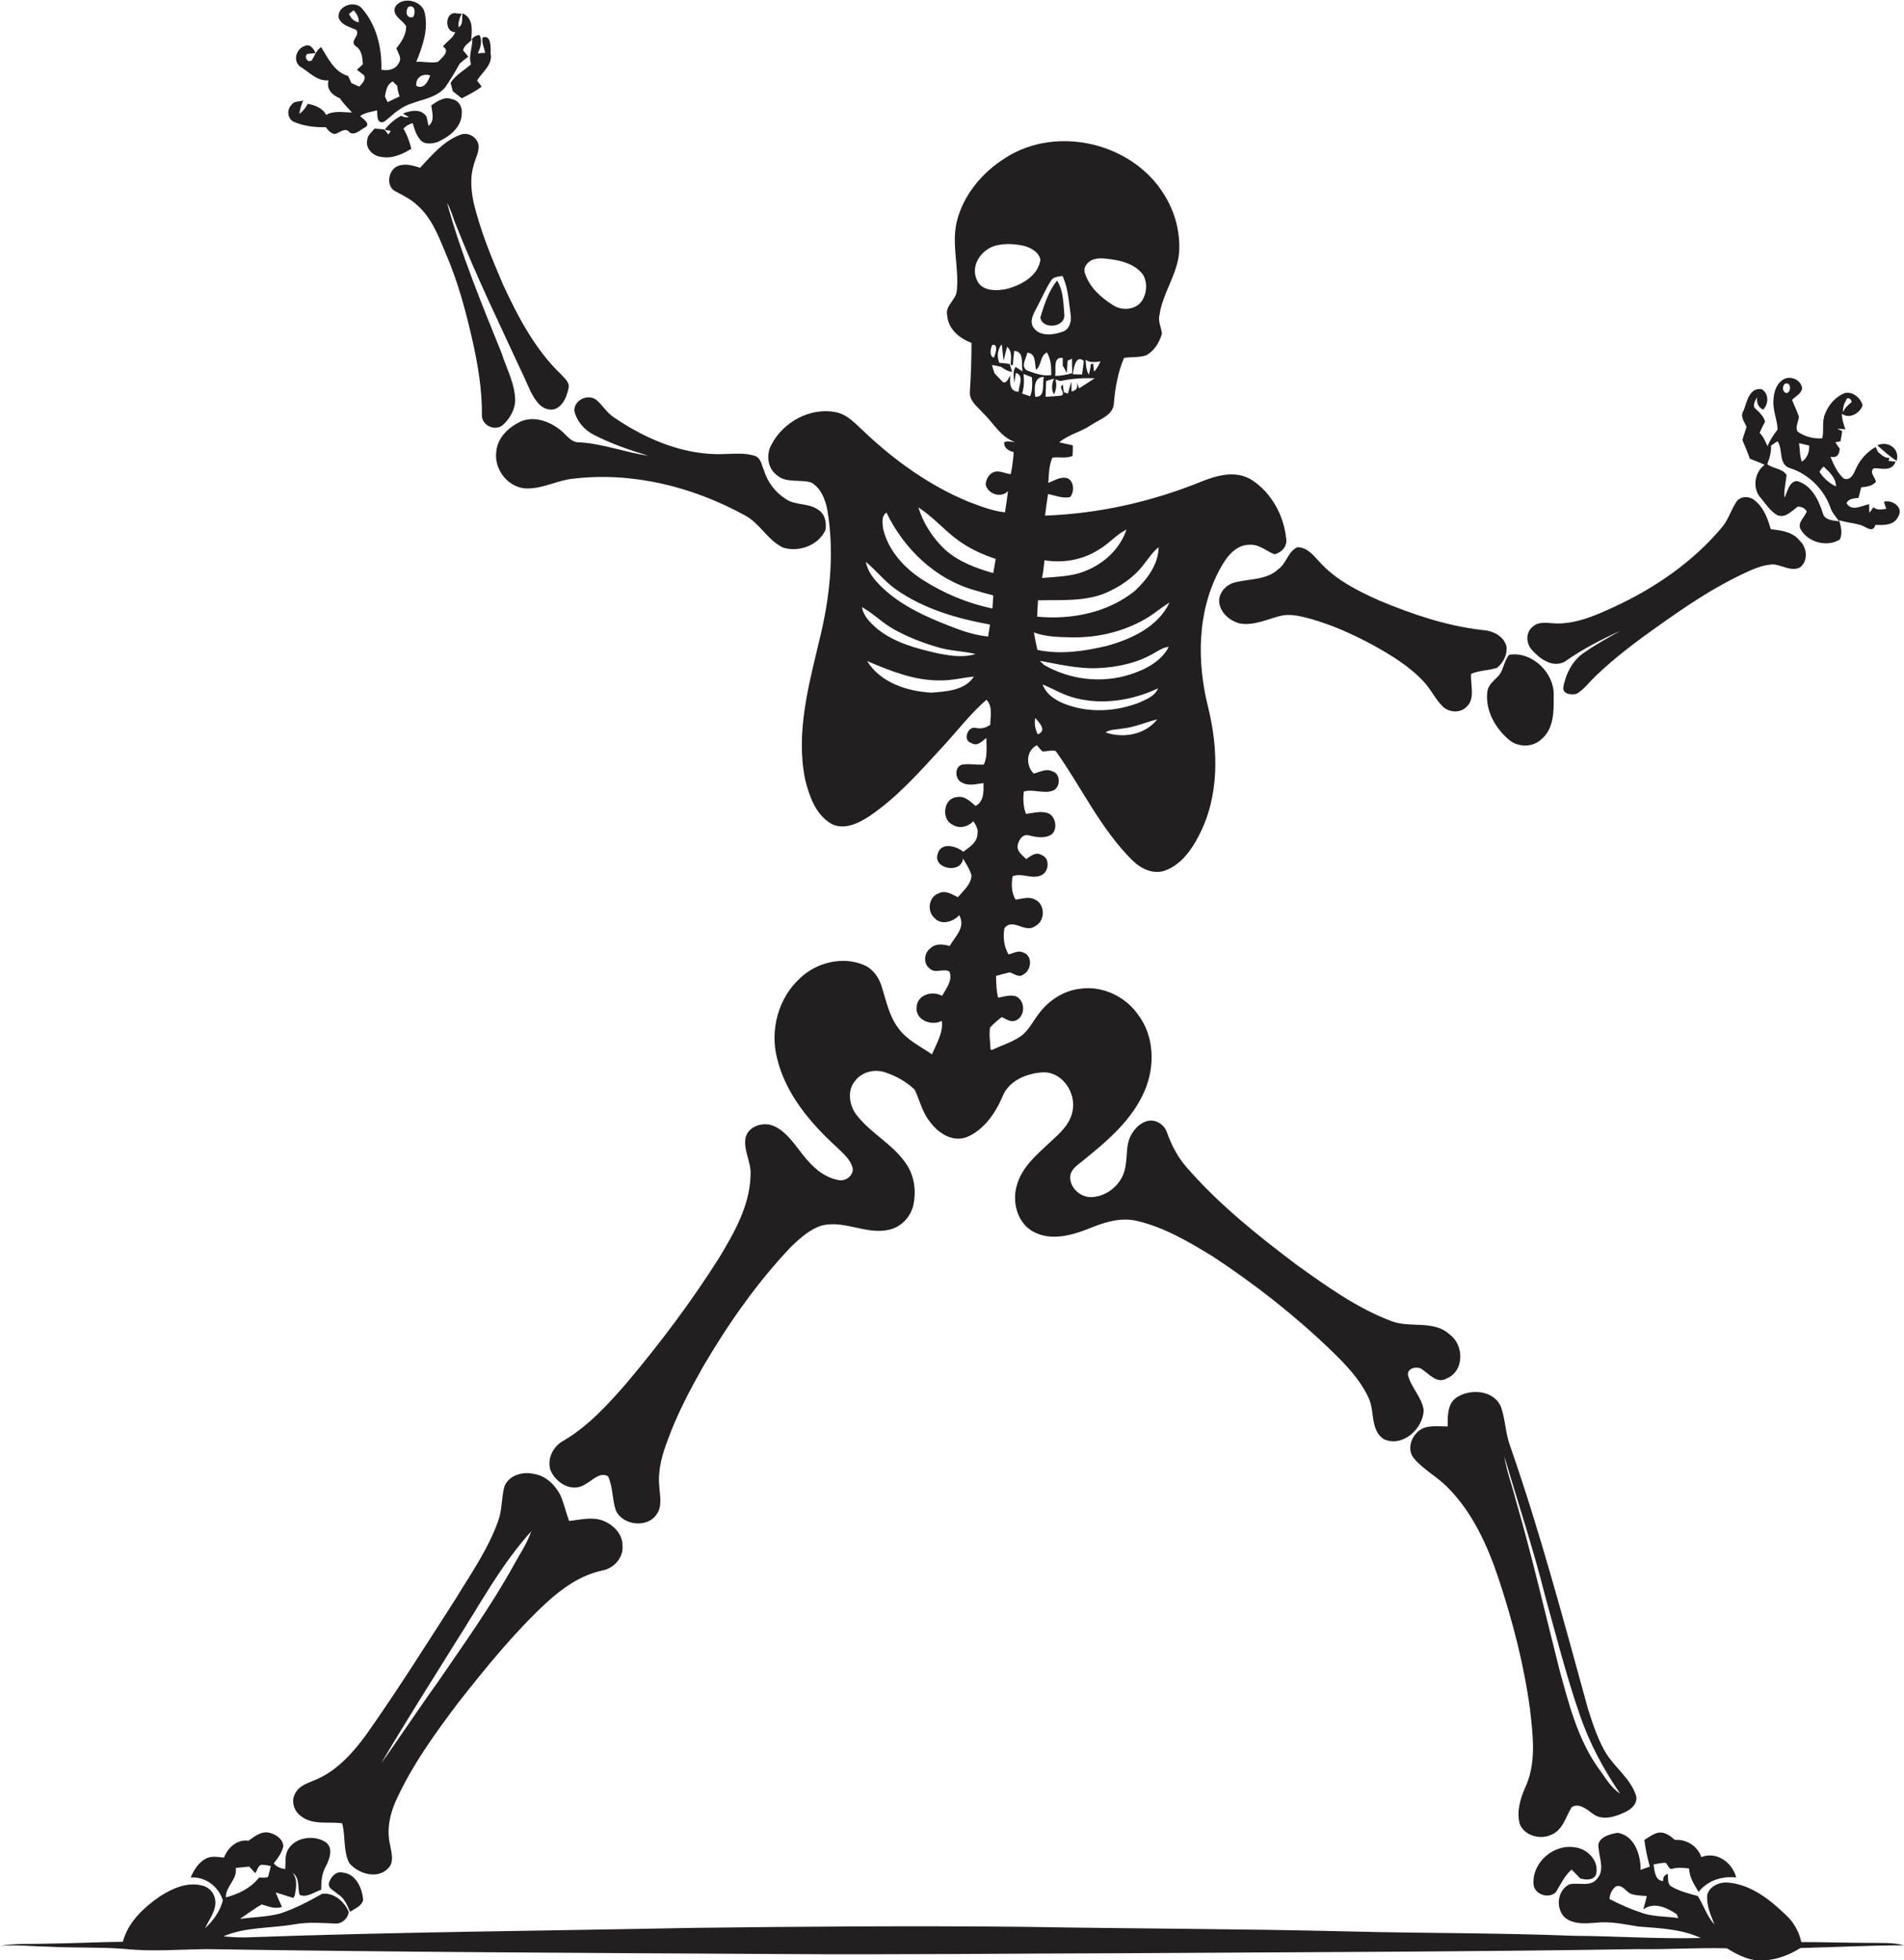 <?xml version="1.0" encoding="utf-8"?>
<!-- Generator: Adobe Illustrator 19.2.0, SVG Export Plug-In . SVG Version: 6.00 Build 0)  -->
<svg version="1.1" id="Layer_1" xmlns="http://www.w3.org/2000/svg" xmlns:xlink="http://www.w3.org/1999/xlink" x="0px" y="0px"
	 viewBox="0 0 698.9 719.6" enable-background="new 0 0 698.9 719.6" xml:space="preserve">
<g>
	<path fill="#231F20" d="M107.8,44.7c3.7,1.6,7.8,2.1,11.8,2c0.8,1.1,1.8,2.3,3.3,2.5c1.8-0.4,3.9-2.7,5.4-0.6c2,1.4,4.2-1.2,6-2
		c1.7-1.4-1.2-3-2.1-4c1.8-1.3,4.1-1.5,6.2-2.1c0.2,1.5-0.3,5,2.4,4.3c2-1.3,3.6-3.2,5.7-4.5c5.1-3.8,12.6-3.2,16.9-8.2
		c1.9-2.8,3.7-5.7,5.3-8.7c1-0.9,2.1-1.8,3.2-2.6c-0.5-0.6-1.4-1.8-1.9-2.3c0.3-1.9,2.3-2.8,3.4-4.1c0,3.1-1.5,6.2-0.5,9.2
		c-2.4,2.2-5.6,3.8-7.5,6.8c0.2,0.8,0.6,2.3,0.8,3.1c1.1,0.9,2.2,1.7,3.3,2.6c2.5-1.3,5.1-2.6,7.3-4.3c-0.4-0.6-1.3-1.7-1.7-2.2
		c1.9-3.2,5.8-5.7,5-9.9c0-2.1,0.3-7.2-3-5.9c-0.3,1.9,0.6,3.7,1,5.6c-0.7,0-2,0.1-2.7,0.2c0.9-2,1.8-4.6,0.6-6.7
		c-1.1,0-2.1,0.5-3.1,1.8c0.4-3.5,0.9-8.1-3.1-9.8c-0.4,1.7,0.4,4.2-1.5,5.1c-0.1-1.7,0.3-3.4,1.2-4.9c-0.7-0.1-2-0.2-2.7-0.3
		c-3.6,0.3-3.5,7.1,0.3,7c-0.8,2.3-3.2,3.4-4.5,5.3c2.8,1.7-0.4,4.1-1.8,5.6c-2.6,0.6-5.3-0.2-8,0c2.3-5.6,4.5-11.8,3.1-18
		c-0.9-4.6-8.6-6.3-10.9-2c-1.1,3.3,2.9,4.6,4.1,7c0,3-1.7,5.7-3.6,8c0.5,1.7,2.2,3.6,0.9,5.4c-1.1,2.4-4,3-6.4,2.5
		c0.2-8.1-1.8-16.5-7.3-22.7c-2.8-2.9-9-0.6-8.4,3.6c1,2.8,4.2,3.4,6.5,4.5c1.5,2.1-2.6,4-0.3,5.9c2.4,1.5,2.5,4.2,2.7,6.7
		c-0.5,0.5-1.6,1.5-2.2,2c0.9,0.7,1.8,1.4,2.7,2.1c0.6,1.8-0.8,2.9-1.8,4.1c-1-0.4-1.9-0.9-2.9-1.3c-0.4-0.9-0.8-1.7-1.2-2.6
		c-5.1-1.5-7.3-6.4-9.9-10.6c-1.8,1.1-2.4,3.2-3.4,4.8c-1.4,1.3-3.1-1.2-1.7-2.3c0.7-0.1,2.2-0.2,3-0.3c-0.5-1.5-2.1-3.6-3.9-2.6
		c-3.1,0.9-4.5,5.3-1.8,7.5c3.4,2,6.2,5.5,10.5,5.1c-0.9,3.3,1.4,5.5,4.2,6.6c1.2,1.9,2.9,3.5,4.4,5.2c-3.2,0-6.6-0.8-9.5,0.9
		c-1.3-2.6-4-3.5-6.7-4.1c-0.8,1.4-1.7,2.7-3.1,3.7c0.2-1.7,0.7-3.3,1.4-4.9c-1.5,0.5-3.4,0.1-4.3,1.6
		C105.2,40.3,105.5,43.6,107.8,44.7z M157.9,27.7c-0.7,2.2-2.4,5.3-5.1,3.8C152.5,28.5,155.1,26.8,157.9,27.7z M149.9,2.5
		c2.5-0.9,2.7,2.1,1.8,3.7C149.1,7.1,148.7,4.1,149.9,2.5z M144.2,29.9c0.5,0.5,1,1.1,1.6,1.6c0.1,1.3,0.4,2.6,0.9,3.9
		c-1.5,0.7-3,1.4-4.4,2.1c-0.3-0.5-0.8-1.6-1-2.1C141.7,33.3,142,30.9,144.2,29.9z M128.1,5.1c0.6-0.4,1.1-0.9,1.7-1.3
		c1.2,1.2,2,2.7,1.9,4.4C129.9,7.9,128.8,6.7,128.1,5.1z"/>
	<path fill="#231F20" d="M141,47.5c-0.9-0.1-2.6-0.2-3.5-0.3c-1,1.3-2.6,2.4-2.7,4.2c-0.7,3.1,2.1,5.9,5.1,6.2c4,0.8,7.9-1,11.1-3
		c-0.7-2.5-1.5-5.1-2.9-7.3c0.8-1.1,2.1-1.7,3.4-2.1c0.6,2.1,1.2,4.2,2.6,5.9c1.4,2.1,4.3,1.7,6.4,1.1c4.3-1.9,9-5.4,9-10.6
		c0.3-2.3-1.2-4.9-3.7-5.2c-2.7-1.1-5.3,0.8-7.5,2.3c0.3,2.5,1.4,5.7-1,7.5c-0.2-0.8-0.5-2.5-0.7-3.3c-1.9-3.1-5.8-2.4-8.7-1.2
		c0.7,0.4,1.4,0.9,2.2,1.3c-1,0.2-2,0-2.8-0.5c-2.4,1.2-4.4,3-6.1,5.1c0.5,0.1,1.7,0.4,2.2,0.5c-0.2,0.3-0.6,1-0.9,1.3
		C142.1,48.7,141.6,48.1,141,47.5z"/>
	<path fill="#231F20" d="M173.9,60.5c0.6-2.3,1.9-4.5,1.8-7c-0.4-3.1-3.8-5.2-6.8-4c-6.1,2.3-10.4,7.5-14.7,12.1
		c-2.5-0.8-5.4-1.7-8-0.7c-3.7,1.2-4.8,7.7-0.9,9.4c2.7,1.5,5.5,2.8,7.8,5c5.3,4.6,7.9,11.4,10.5,17.7c4.5,10.4,7.4,21.3,9.9,32.3
		c2,9,3.5,18.1,3.4,27.3c0,3.6,4.8,5.8,7.6,3.5c2.5-2.2,4.3-5.3,4.6-8.6c0.1-6.3-3.1-12-5-17.9c-7.3-18.1-14.8-36.2-20-55.1
		c1.4,2.3,2,4.9,3,7.4c7.6,19.3,16.7,38,25.4,56.8c1.6,3.4,2.8,7,5.4,9.7c1.6,1.7,4.3,2.6,6.4,1.5c2.7-1.5,3.8-4.6,4.4-7.4
		c0.5-2.2-1.6-3.7-2.8-5.1c-9.5-9.1-15.7-21-21.2-32.8c-4.2-9.8-8.3-19.7-10.8-30C172.9,69.9,172.5,65.1,173.9,60.5z"/>
	<path fill="#231F20" d="M285,174.3c3.5,3.3,8.8,1.5,12.9,2.9c3.5,2.1,5.1,6.3,5.8,10.1c2.7,16,0.9,32.4-3,48
		c-3.9,16.5-8.6,33.6-5.2,50.7c1.5,6.1,3.8,12.9,9.4,16.3c4.7,2.7,10.2,0,14.3-2.7c10.2-6.9,18.4-16.3,26.7-25.3
		c5.4-5.8,10.2-12.2,16.2-17.4c2.4,2.5,1.4,6.1,1.4,9.2c-1.7,1.2-3.5,1.6-5.5,1.1c-2.9-0.5-4.7,4.8-1.4,5.6c2.1,1.4,3.9-0.7,5.5-1.9
		c-0.1,3.2,0.5,6.9-1,9.8c-2.6,0.2-5.3-0.4-7.9,0c-3,0.8-2.7,5.5-0.1,6.6c2.5,1.4,5.3,0.5,7.9,0.2c0.1,3,0.2,6.8-2.9,8.4
		c-2-1.7-4.2-4-7.1-3.2c-4.7,0.5-5.5,8-1.5,10c2.6,1.7,5.8,0.9,7.8-1.2c0.9,1.4,1.9,3,1.5,4.7c-0.1,3.1-3,4.9-5.2,6.5
		c-2.6-2.1-8.2-3.7-9.4,0.8c-1.9,5.5,8.7,7.5,9.3,1.7c1.1,2,2.5,3.9,3.1,6.2c-0.1,3.3-3,5.6-5,8c-2.2-1.1-4.6-2.7-7.1-1.4
		c-3.7,1.3-4.3,6.7-1.4,9.1c2.5,2.7,6.8,1.3,9-1.1c2.5,4.4-1.5,7.8-3.5,11.3c-2.3-0.6-5.1-1.1-7,0.8c-2.5,1.7-2.8,5.8-0.2,7.6
		c2,1.8,5-0.3,7.1,1c1.3,3.2-1.2,6.3-2.7,8.9c-3.4-1.9-8.7-0.6-9.3,3.7c-0.9,5,5.2,7.6,9.2,5.5c0.6,4.4-2,8.4-3.6,12.3
		c-4.3-3-9.3-5.3-12.4-9.7c-3.3-4.4-4.4-9.9-6-15c-1-3.5-3.3-6.8-6.8-8.2c-7.8-3.2-17.3-0.8-23.3,5c-7.9,7.2-11,18.9-8.4,29.2
		c3.1,13.1,12.2,23.9,22,32.8c2.2,2.2,4.8,4.3,5.7,7.3c0.8,2.9-2.6,5.5-5.3,4.7c-6.3-1.2-10.8-6.3-14.4-11.2c-2.6-3.3-5.3-7-9.4-8.7
		c-3.7-1.5-8.9,0.1-10.1,4.2c-1,4.8,2.2,9.2,1.8,14.1c-0.3,11.1-6,21-11.6,30.3c-10.2,16.1-21.7,31.4-34,46c-6.8,7.8-14,15.7-23,21
		c-3.8,2-6.1,6.5-4.9,10.7c1.9,4.8,7.9,8.5,12.7,5.4c2.6-1.3,5.5-4.8,8.5-3c1.8,3.9,1.5,8.4,2.8,12.4c2.4,5.6,11.5,6.8,15,1.6
		c2.2-3,1.2-6.9,1-10.3c-0.6-6,1.1-11.8,3.2-17.3c3.4-9.3,8-18,12.9-26.7c9.3-15.8,19.8-30.9,32.5-44.2c3.3-3.1,6.8-6.3,11.2-7.6
		c8.2-2,16.3,3.5,24.5,1.6c4.5-1,8-4.7,9-9.2c1-4.9,0.4-10.3-2.4-14.6c-4.8-7.5-13.3-11.5-18.6-18.5c-2.6-3.5-3.4-8.9-0.4-12.4
		c2.5-3.3,7.1-4.4,11-3.1c4,1.3,7.7,3.4,10.8,6.3c1.9,3.8,2.7,8.1,5.4,11.5c3,4.3,8.3,8,13.7,6c6.3-2.6,10.5-8.7,13.1-14.7
		c2.2-6,9-8.8,14.9-9.1c7.1-0.3,12.3,7.5,10.9,14.2c-0.9,4.9-4.8,8.3-8.3,11.5c-4.7,4.4-10.1,8.9-12,15.3
		c-2.1,6.2-0.1,14.3,5.9,17.5c6.2,3.4,13.6,1.5,19.8-0.9c5.8-2.4,12.1-4.6,18.5-3c10,2.4,18.9,7.7,27.6,13
		c15.3,10.1,29.8,21.4,43,34.1c5.5,5.3,11,10.9,14.2,17.9c2.3,4.9,0.5,11.8,5.6,15.1c6.9,3.1,14.4-3.9,14.6-10.7
		c-0.7-4.8-4.7-8.3-5.8-13c-0.2-2.6,3.8-3.3,5.4-1.8c2.6,1.7,5.3,5.2,8.8,3.2c6.5-2.6,6.5-12.2,1.2-16.1c-6-5.6-14.8-2.2-21.8-5.1
		c-12.6-4.8-23.6-12.8-34.4-20.5c-14.3-10.8-28.5-22.1-40.3-35.7c-3.3-3.7-5.6-8.1-7.3-12.8c-1-3.2-4.5-5.3-7.7-4.2
		c-3.4,1.2-5.8,4.5-6.6,7.9c-0.7,3.4-0.4,6.8-1.3,10.1c-1.4,5.4-6.6,9.6-12.1,9.8c-4.2,0.2-8.4-3.7-7.8-8c0.5-2.7,3.2-4.1,5-5.7
		c8.7-7,17.7-14.7,22.2-25.2c3.9-8.9,3.7-20.1-2.3-28c-4.6-6.7-13.1-10.8-21.3-9.6c-6.1,0.7-11.6,4.3-15.2,9.2
		c-2.2,2.8-3.7,6.2-6.7,8.3c-3.2,2.2-7,3.3-10.5,5c-0.1-0.1-0.4-0.2-0.5-0.2c-0.1-2.7-0.6-5.4-0.2-8c1.3-1.5,2.8-2.7,4.3-3.9
		c1.6,0.7,3.2,2,5,1.3c3.8-1.3,3.8-7.6,0-9c-2.1-0.5-4.3,0.2-6.3,0.6c-0.7-2.6-0.7-5.3-0.8-8c1.7-0.5,3.3-0.9,5-1.3
		c1.6,0.4,3.4,2.1,5,0.8c3-1.5,3.6-6.9,0-8.1c-1.9-0.9-3.6,0.3-5.4,0.7c-1.7-2.9-2.1-6.4-1.5-9.6c2.9-4,7.6,1.9,11.1-0.7
		c3.9-1.7,4-8,0.2-9.8c-2.3-1.3-4.8-0.3-7.2,0c-1.6-2.6-1.6-5.7-1.1-8.6c3.5-1.4,7.2,1.3,10.6-0.4c2.8-1.3,3.2-6.3,0-7.4
		c-2.1-1.3-4,0.4-5.6,1.5c-1.4-1.4-3.3-2.7-3.2-4.8c0.3-2,1.8-4.6,4.2-3.9c2.8,0.7,6,1.3,8.5-0.5c1.9-2,1.4-5.7-0.8-7.3
		c-2.7-1.5-5.9-0.4-8.8-0.1c-1-2.6-1.1-5.4-0.8-8.2c3.5-1,7.2,0.9,10.6-0.3c3-1.1,3-6.3-0.1-7.1c-2.3-1.2-4.6,0.3-6.9,0.8
		c-2.9-3-2.8-8.4,1.2-10.4c0.7,0.8,1.3,1.6,2.1,2.3c1.6,0,3.2-0.6,4.8-0.2c9.5,13.3,16.4,28.5,28.1,40.1c3.1,3.1,7.7,5.4,12.1,3.8
		c5.7-2.1,9.6-7.4,12.3-12.7c7.6-14.4,7.3-31.6,3.5-47.1c-4.3-17-4.1-36,4.7-51.6c2.2-4,5.6-8.3,10.6-8.2c3.4-0.2,6,2.3,9,3.5
		c2.6-0.6,4.9-3,4.3-5.9c-0.9-8.5-5.5-16.9-12.8-21.5c-5.7-3.5-12.6-1.6-18.3,0.7c-18.2,7.4-37.7,11.8-57.4,12.5
		c0.3-2.6,0.7-5.3,1.1-7.9c2.7,0.5,5.4,1.7,8.1,1.1c1.6-1.9,1.5-5.7-0.9-6.9c-2.5-0.8-4.8,0.8-7.1,1.7c0.2-3.1,0.2-6.4,1.5-9.3
		c2.4-0.3,5,0.4,7.4-0.6c0.1-1.3,0.1-2.6,0.1-3.9c-1.7-0.4-3.3-0.7-5-1.1c3.4-2.9,8-3.8,11.6-6.3c3.3-2.2,8.5-3.7,8.5-8.4
		c0.5-5.6,1.5-11.2,3.7-16.3c2.6-0.4,5.4-0.1,8-0.9c3.1-1.6,5-4.8,5.9-8c-0.2-2.3-1.5-4.5-0.9-6.8c1.1-8,6.5-14.8,7.2-22.9
		c0.5-7.3-1.4-14.7-5.2-20.9c-11.5-19.4-39.6-26.2-58.6-13.9c-8.6,5.4-15.6,13.8-17.9,23.8c-1.8,8.3,1,16.7,0.1,25
		c-0.3,3.4-4.4,5.4-3.5,9.1c0.4,5,4.5,8.3,8.9,10c0,6-0.2,12-0.6,18c-0.2,3.4,2.9,5.5,4.9,7.8c3.8,3.6,6.4,8.8,11.7,10.6
		c-1.3,0-2.8-0.6-4,0.1c-0.1,2.2,1.7,3.1,3.5,3.6c-0.2,2.7-0.5,5.4-1.1,8.1c-2.3-0.3-4.9-1.9-7.1-0.3c-1.3,0.9-2,2.6-2.1,4.1
		c0.8,3.5,5.7,5.1,8.2,2.4c-0.3,2.6-0.7,5.2-1.1,7.8c-4.7-0.5-9.1-2.3-13.4-3.9c-14.3-5.9-27.1-15.1-38.3-25.7
		c-3.1-2.8-6.1-6.4-10.5-7.2c-9.3-1.8-19.2,3.6-23.5,11.9C281.3,166.5,281.5,171.6,285,174.3z M378.1,145.5c-1-0.4-1.9-0.7-2.9-1
		c0.7-2.3,0.8-4.8,0.5-7.2c1,0.4,2.1,0.8,3.1,1.2C378.9,140.8,379.1,143.3,378.1,145.5z M380.9,269.6c-0.9-1.9-1.3-3.9-0.9-6
		C381.6,265.4,384.4,268.3,380.9,269.6z M405.8,268.9c1.8-1.2,4-1,6-1.4c4.5-0.4,8.6-2.3,13-3.4
		C420.4,269.7,412.4,271.2,405.8,268.9z M418.3,257.9c-8.2,3.2-17.5,3.9-25.9,1.1c-4-1.3-8.1-3.5-9.7-7.7c4,1.6,7.8,4,12.1,5
		c10.1,2.6,21,0.8,30.3-3.6C423.9,255.6,420.9,256.7,418.3,257.9z M414.9,247.6c-10.5,3.4-22.2,2-31.7-3.5c-0.4-0.4-1.1-1.1-1.5-1.5
		c7,1.3,14,3,21.2,2.7c7.3-0.3,14.6-1.9,20.9-5.6c1.6-0.9,3.3-2.1,5.2-2.2C426.3,242.8,420.5,245.8,414.9,247.6z M406.4,237.1
		c-8.3,2-17.2,3.3-25.6,1.5c-0.5-2.1-0.9-4.3-1.3-6.4c4.6,1.7,9.5,1.7,14.3,1.8c9.3,0.1,18.6-2.1,26.7-6.8c3.1-1.8,5.7-4.1,8.8-6
		C425.1,230.1,415.4,234.6,406.4,237.1z M383.2,138.4c-0.8,2.5,0.8,7.5-3.2,7.3C379.7,143,379.3,138.3,383.2,138.4z M419.7,207.4
		c1.8-2.2,3.3-4.7,5.6-6.5c-0.1,6.4-4.3,11.9-8.8,16.1c-10,8-23.3,10.6-35.8,9.4c0.1-2,0.2-4,0.3-6c8.2-0.2,16.7,0.5,24.4-2.5
		C410.9,215.6,416.1,212.1,419.7,207.4z M403.3,201.8c3.7-2.1,6.4-5.5,10.2-7.4c-2.3,7-8.1,12.4-14.8,15.1
		c-5.1,2.2-10.8,2.2-16.2,2.7c0.4-2.1,0.7-4.3,0.9-6.5C390.3,206.8,397.4,205.6,403.3,201.8z M377.2,136.1c-2.8-1.3-0.5-4.5-0.1-6.6
		c3.3,0.2,2.6,4,3.2,6.3c2.1-1.7,1.4-5.2,4-6.4c1.5,2.5,1.6,5.4,1.6,8.3C383,138.2,379.9,137.1,377.2,136.1z M396.1,142.6
		c-0.2-0.6-0.6-1.8-0.8-2.4c0.5,2.1-0.2,3.3-2,3.5c0-1.2,0-2.4,0-3.6c-0.5,1.5-0.9,2.9-1.3,4.4l-1.5-0.5c-0.1-0.7-0.3-2.1-0.4-2.8
		c-1.8,1.1,1,2.8-0.3,4c-2,0.3-4,0.3-6,0.5c0.1-1.9,0.1-3.9,0.2-5.8c0.7-0.2,2.2-0.7,2.9-0.9c-0.8,1.9-1.1,3.9,0,5.8
		c0.8-1.7,1.1-3.6,0.5-5.5c0.5,0.2,1.3,0.4,1.8,0.6c4.1-0.9,8.4-1.2,12.6-1C400,140.1,398.1,141.3,396.1,142.6z M401.6,136.4
		c-0.1-0.7-0.3-2.2-0.3-2.9l-0.9,0.2c-0.1,1.3-0.4,2.6-0.7,3.9c-1-1.7-1.1-3.6-1.2-5.5c1.7,1.2,3.6,0.8,5.5,0.6
		C403.3,133.9,402.7,135.4,401.6,136.4z M400.2,95.8c2.3-1.4,5.2-0.9,7.7-0.6c4.3,0.6,9,2,11.7,5.7c1.9,3.3,1.3,8.1-1.5,10.8
		c-2.7,2.2-6.7,2.2-9.6,0.3c-4.4-2.8-8.6-6.5-10.2-11.6C397.5,98.6,398.7,96.8,400.2,95.8z M397.8,132.5c-0.1,1.7-0.4,3.4-0.6,5
		c-0.9,0-2.5-0.1-3.4-0.1C394.1,135.4,394.8,130,397.8,132.5z M393.6,137c-2.1,0.6-4.2,1-6.3,1c0.5-2.3-1-7.1,2.8-6.6
		c0,0.7,0,2.1,0,2.8c0.5,0.9,1,1.8,1.5,2.7c0.1-1.5,0.2-3,0.3-4.5c0.4-0.2,1.2-0.5,1.6-0.7C393.5,133.4,393.5,135.2,393.6,137z
		 M390,101.3c2.1,4.4,2.3,9.4,3,14.2c0.4,2.4-0.4,5.5-3,6.3c-3.4,1.2-8.3,1.9-10.7-1.6c-1.5-2.4,0.1-5,1.2-7.2
		c1.8-3.2,3.2-6.7,5.2-9.8C386.5,101.6,388.4,101.6,390,101.3z M358.5,102.6c-2.3-5.3,1.8-11,6.9-12.4c3.4-0.9,7.1-0.7,10.6,0.1
		c2.5,0.7,5.4,2.3,5.9,5.1c-0.9,5.9-6.8,9.1-12,10.6C366,106.9,360.2,107.1,358.5,102.6z M364.3,126.6c2.3-0.4,1.1,3.5,0.5,4.7
		C363.1,130.9,363.5,127.8,364.3,126.6z M370.9,137.9c-0.8,0.8-1.1,2.7-2.6,2.5c-1.1-1-2.1-2.2-3.2-3.3c-0.4-1-0.7-2.1-1-3.1
		c1.1,0.2,2.2,0.4,3.4,0.7c1.2,0.9,2.5,1.6,4,1.9c-0.2-0.8-0.7-2.3-0.9-3c-1.3-0.2-2.5-0.3-3.8-0.4c-0.9-2.3-0.7-4.9,0.9-6.8
		c0.3,2,0.4,4,0.7,6c0.4-1.7,0.8-3.4,1.3-5.1c2,1.8,1.3,4.4,1.3,6.8l0.8-0.1c0.1-1.7,0.3-3.5,0.5-5.2c3.9,0.3,2.4,5,3.1,7.6
		l-2.6-1.7c-1.2,1.7-0.6,3.9-0.5,5.9c0.2-1.2,0.4-2.5,0.6-3.7c3.1,1,1.1,4.6,1,6.9C370.5,143.9,370.6,140.2,370.9,137.9z
		 M341.8,254.3c-8.8-0.5-18.7-3.7-23.5-11.6c8.5,3.6,17.3,7.2,26.7,7.1c4.2,0.1,8.3-1,12.5-1.4C354.2,253.5,347.3,253.9,341.8,254.3
		z M351.9,198.5c4.1,3,8.8,5.1,13.6,6.7c-0.3,1.8-0.6,3.5-0.9,5.2c-6.4-1.8-12.9-4.2-17.9-8.8c-4.4-4.2-7.8-9.5-9.6-15.3
		C342.5,189.7,346.7,194.8,351.9,198.5z M325.4,188.2c6.4,13.3,18,24.5,32.4,28.5c2.3,0.7,4.5,1.3,6.8,1.9c-0.1,1.6-0.2,3.2-0.3,4.8
		c-9.2-1.9-18-5.6-25.9-10.7c-6.6-4.3-12.3-10.6-14.2-18.4C324,192.4,323.3,189.6,325.4,188.2z M328.9,216.4
		c10.2,7.2,22.4,10.7,34.5,12.9c-0.2,1.5-0.5,2.9-0.7,4.4c-6.2-0.6-12-3-17.7-5.3c-8.5-3.5-17-7.9-23.2-14.8c-1.9-2.1-3.4-4.5-4-7.3
		C321.7,209.4,324.7,213.5,328.9,216.4z M328.2,231.1c4.9,2.7,10.2,4.8,15.6,6.4c4.7,1.5,9.6,1.5,14.3,2.6
		c-4.3,1.4-8.9,0.7-13.3-0.1c-7.9-1.8-16-3.8-22.5-8.9c-2.6-2.2-5.3-4.7-5.9-8.2C320.7,225.3,324,228.8,328.2,231.1z"/>
	<path fill="#231F20" d="M390.7,115.7c-0.4-4.3-0.3-9-2.7-12.7c-3.1,3.9-4.7,8.8-6.1,13.5C382.4,121,390.8,120.4,390.7,115.7z"/>
	<path fill="#231F20" d="M639.6,161.6c0.9,2.2,1.9,4.4,2.7,6.8c1.8,0.8,3.7,1.3,5.4,2.3c-3.7,2.6-4.6,8.8-1.3,12.2
		c1.8,2.2,3.4,4.7,5.9,6.2c3,1.3,5.4-1.5,7.6-3.1c1.4,0,2.5,0.5,3.3,1.7c-0.7,2.3-3.6,4.1-2.2,6.7c2.7,4.7,9.6,6.6,14.3,3.7
		c1.2-2.3,0.4-4.8-0.2-7.1c2.5,0.8,5.2,1,7.7,1.7c1.9,0.5,4.7,3.3,5.6,0c3,0.1,6.9,0.3,8.4-3.1c2.1-3.3-2.3-6.3-5.3-5.4
		c0.2,0.7,0.7,2,0.9,2.6c-1.6,0.2-3.4,0.7-4.7-0.6c-0.5,0.7-1,1.4-1.5,2.1c-0.1-1.1-0.1-2.1-0.1-3.2c-2.6,0.5-6.5,2.9-8.3-0.4
		c0.8-1.7,2.8-1.7,4.4-1.9c0.3-1.3,0.7-2.6,1-3.9c2-0.2,4-0.4,5.4-2c-0.2-1.6-2.7-3.7-0.7-5c2.8,0,6.6,1.3,7.9-2.4
		c-0.6-0.1-1.9-0.2-2.6-0.3l0.4-1.1c-1.8,0.2-3-1.2-4.2-2.1c-0.2-0.5-0.7-1.4-0.9-1.9c-3.2,1.8-5.8,4.7-7.3,8.1
		c-0.8,1.8-1.9,4.4-4.4,3.5c-2.4-2.1-3.7-5.1-4.9-8c2.4,0.5,3.3-0.8,3.4-3c-0.6-0.8-1.1-1.5-1.6-2.3c0.5-0.1,1.5-0.3,1.9-0.4
		c0.2-0.9,0.5-2.8,0.6-3.7c-0.4-0.2-1.3-0.7-1.8-0.9c1,0.1,2,0.1,3,0.2c-0.7-1.8-1.3-3.8-1.3-5.7c2.7,2.1,6.7-0.2,7.6-3.1
		c-0.7-2.7-3.7-5.2-6.5-4.5c-3.4,1.3-6,4.3-7.3,7.7c-1.2,2.8-0.3,6-1,8.9c-3.2,0.3-6.4-0.6-9-2.4c-1.1-1.8,0.4-3.8,0.4-5.6
		c-0.7-2.1-1.7-4-2.5-6.1c1.3-1.3,3.3-2.2,3.7-4.1c-0.2-3.1-4-4.9-6.7-3.5c-2.7,1.5-3.7,4.7-3.8,7.6c-0.4,3.7,1.4,7.2,1.5,10.9
		c-1.5,1.9-2.8,3.9-3.7,6.1c-0.8-1.7-1.5-3.5-2.9-4.9c0.6-1.4,1.3-2.8,2-4.1c-0.6-2.2-2.3-3.6-3.9-5.1c-0.5-1.4,0.3-2.7,1-3.9
		c-0.3,1.9,0.4,3.8,2.2,4.6c2.1-2.1,2.1-5.9-0.5-7.5c-4.6-0.8-5.5,4.8-6.7,7.9c-1.4,2.1,0.3,4,1.1,5.9
		C640.7,158.2,640,159.8,639.6,161.6z M677.7,146.9c0.2-1.5,2.2-0.3,1.9,0.8c-1.3,1-2.4,2.1-3.1,3.6
		C676.4,149.8,676.8,148.3,677.7,146.9z M669.4,171.3c2.1,2,4.6,4.2,4.5,7.3c-2.4-1.2-4.5-3-6-5.3
		C668.2,172.6,668.7,171.9,669.4,171.3z M664.1,163.6c0.1,2.3-0.7,4.6-2.7,5.9c-0.8-2.2-0.7-4.5-1-6.8
		C661.7,163,662.9,163.3,664.1,163.6z M655.2,140.9c2.2-1,2.5,3.1,0.6,3.4C654.2,144.1,654.1,141.7,655.2,140.9z M650.1,163.6
		c0.8-0.6,1.6-1.1,2.4-1.6c2.1,3,0.2,8.2,4.3,9.8c7,2.1,12.7,7.8,15.1,14.6c0.6,1.9,2.1,3.4,3.2,5c-2.2-0.3-5.4-0.4-6-3
		c-1.5-4.8-4.2-10.4-9.5-11.8c-3,0.2-3.4,4-4.6,6.1c-0.2-2.8,0.5-5.5,0.8-8.3c-1.5-2.5-5.1-2.3-7.1-4
		C649.6,168.2,650.2,166,650.1,163.6z"/>
	<path fill="#231F20" d="M217.9,159.6c6.4,3.3,13.1,5.6,20,7.7c-8.4-1.2-16.5-4.4-25.1-4.9c-3.3,0.2-4.9-2.9-7.2-4.6
		c-4-3.2-9.7-5.2-14.6-3c-4.3,2.1-8.3,5.8-8.8,10.8c-1,6.4,3.9,13.1,10.5,13.7c6.3,0.4,11.9-3.1,18.1-3.6
		c21.6-2.5,43.7,3.1,62.6,13.5c5.6,2.9,8.4,9.3,14.2,11.9c5.8,1.7,12.8-0.9,15.4-6.5c0.5-2.7-0.2-5.9-2.6-7.4
		c-3.6-2.7-8.6-1.5-12.1-4.1c-3.8-2.4-6.6-6.2-7.9-10.5c-0.8-1.8-1.1-4.4-3.2-5.2c-3.6-1.2-7.5-0.8-11.3-0.7
		c-14.4,0.6-28.3-5.2-40-13.1c-2.9-1.7-4.6-4.7-7-6.8c-3.1-2.3-8.1,0-8.1,3.9C211.6,154.5,214.4,157.8,217.9,159.6z"/>
	<path fill="#231F20" d="M689.1,163.5c2.3,2,4.5,4.1,7.1,5.7C697.5,164.7,693,161.7,689.1,163.5z"/>
	<path fill="#231F20" d="M574.4,242.9c6.4-4.5,13.3-8.1,20.4-11.3c-4.4,2.5-8.9,4.9-13,7.8c-4.5,2.8-7.1,8-8,13.1
		c0,2.5,3.2,2.7,5,2.2c2.7-1.7,4.6-4.3,6.9-6.5c7.2-6.9,15.2-12.9,23.3-18.6c9.7-6.9,19.6-13.6,30.3-18.7c3.6-1.7,7.4-3.5,11.5-3.7
		c3.3,0.2,6.5,2.7,9.8,1.2c3.2-2.3,2.8-7.3,0.1-9.8c-2.5-3.3-6.8-3.9-10.7-4.3c-1.1-3.8-2.5-7.8-5.7-10.4c-1.8-1.8-5.3-2-6.9,0.3
		c-2,3-3,6.7-5.4,9.5c-10.7,12.7-24.7,22.3-39.7,29.2c-6.5,3-13.3,6-20.6,6c-3.1,0-6.8-1.1-9.2,1.3c-2.6,2.1-2.3,6.2-0.1,8.5
		C565.3,242,570,245.3,574.4,242.9z"/>
	<path fill="#231F20" d="M469.3,208.9c-4.4,4.2-10.9,3.5-16.3,5c-2.9,0.8-5.3,3.4-5.5,6.5c0,4.2,3.7,7.5,7.6,8.5
		c5.2,0.9,10.1-1.6,15-2.8c3.7-0.9,7.5,0.2,11,1.1c8.1,2.3,15.8,5.8,23.2,9.8c6.7,3.8,13.4,7.8,18.6,13.6c2.4,2.6,3.9,6,6.5,8.6
		c2.2,2.3,6.3,2.8,8.7,0.5c3.6-3,1.6-8.2,1.9-12.3c3-1.3,6.4-1.2,9.5-2.2c2.3-1.8,3.8-4.9,3.5-7.8c-1-4-5.2-5.9-8.9-6.1
		c-13.2-1.5-25.8-5.8-38-10.9c-7.5-3.4-15-7.1-20.8-13.1c-2.6-2.6-4.9-6.3-9-6.4C472.8,202.3,472.3,206.8,469.3,208.9z"/>
	<path fill="#231F20" d="M545.9,254.4c-0.6,6.6,3,13,8,17.2c3.3,2.8,8.7,2.9,11.9-0.2c4.6-3.8,4.6-10.4,4.5-15.8
		c0.5-8.4-7.9-16.6-16.3-15.2c-2.1,2.3-2,5.9-4.3,8.1C548.1,250.1,546,251.8,545.9,254.4z"/>
	<path fill="#231F20" d="M596.7,665.2c2.4-1.1,4.8-3.5,3.7-6.4c-2.1-5.9-7.5-9.8-10.8-15c-3.1-5.1-4.9-10.8-6.7-16.4
		c-8.9-32.3-17.5-64.7-28.5-96.3c-1.8-4.7-1.8-9.8-3.4-14.5c-2.6-6.3-11.3-6.9-16.4-3.5c-3.4,2.4-3.2,7-3.2,10.6
		c-2.7,0-5.4-0.3-8,0.3c-4.6,1.2-7.6,7.5-4.4,11.4c3.5,4.2,8.5,6.7,12.3,10.6c9.3,9.3,14.8,21.6,18.9,33.9
		c5.1,15.5,9.2,31.3,11.4,47.5c1.1,9.7,2.5,20.1-1.9,29.2c-1.7,4-3,8.5-1.9,12.9c1.6,4.4,7.4,6,11.4,4.2c4.4-1.6,5.5-6.6,7.7-10.2
		c2.6-1.7,5.5,0.7,7.5,2.2C588.1,668.7,593,667,596.7,665.2z M572.4,612.9c-5.3-20.9-10.1-41.9-16.1-62.5
		c-1.3-5.3-3.3-10.3-4.1-15.7c5,17,10.6,33.8,14.9,51c4.1,14.7,7.8,29.5,12.8,43.9c3.5,10.3,8.7,20,14.8,28.9
		c-3.6-2.3-5.6-6.2-8.1-9.5C579,638.2,575.8,625.3,572.4,612.9z"/>
	<path fill="#231F20" d="M168.3,625c10.1-12.8,20.4-25.6,32.4-36.7c5.8-5.3,12.5-10,20.3-11.7c4.3-0.7,8-4.8,7.5-9.3
		c0-4.3-3.6-7.7-7.4-9.1c-4-1.4-8.2-0.2-12.2,0.2c-1.2-3.2-1.9-6.6-3.3-9.7c-2-3.7-5.4-7-9.8-7.6c-4-0.9-8.9,0.5-10.6,4.5
		c-1.2,4.2-0.8,8.6-2.3,12.7c-3.7,10.5-10.2,19.7-15.9,29.1c-10.7,16.6-21.2,33.4-32.6,49.5c-4.9,6.7-10.7,13.2-18.5,16.5
		c-2.7,1.2-5.9,2-7.4,4.8c-1.8,2.8-0.7,6.6,1.9,8.5c4.3,3.5,10.2,2,15.2,2.7c1.3,4.8,0.3,10.1,2.6,14.6c3.3,3.9,10.2,6.1,14.2,2
		c2.4-2.3,1.3-5.8,0.8-8.6c-1.3-5.4-0.2-11,2-16C151.1,648.3,159.6,636.5,168.3,625z M139.9,647.4c8.7-14.8,17.9-29.3,27-43.9
		c9-14,16.9-28.9,28.1-41.3c-1.5,4.4-4.1,8.2-6.3,12.2c-8.4,15.2-18.5,29.3-28.3,43.6C153.4,627.7,146.9,637.7,139.9,647.4z"/>
	<path fill="#231F20" d="M686.9,713.3c-8.6,0-17.1-0.3-25.7-0.3c-0.8-3.7-2.6-7-5.3-9.6c-5.9-5.7-12.7-11.3-21.2-12.2
		c-3.2-0.4-6.9,1-8,4.3c-0.4,3.9,1.2,7.5,2.6,11c-2.8-3-3.9-7-6.1-10.4c-3.2-0.9-6.6-1.7-9.5-3.4c-1.8-0.8-1.3-3.3-1.5-4.7
		c-1.3,0.4-1.8,1.3-1.7,2.6c-3-0.1-3.2-3.8-3.5-6.1c1.5-0.3,2.9-0.6,4.4-0.6c0.8,0.7,1.1,2.1,2.1,2.3c2.1-0.7,4.3-0.5,6.5-0.2
		c0.1,3.2,1.9,5.9,3.5,8.6c3.3-4.2,8.6-5.9,13.8-5.3c-1.4-5.5-7.1-9.7-12.8-7.5c-1.4-4.1-5.5-6.6-9.7-6.3c-1.6-1.4-3.5-2.9-5.8-2.7
		c-2,0.3-3.7,1.7-5.4,2.7c0.4,3.3,1.1,6.6,2,9.8c-1.1,0.4-2.3,0.8-3.4,1.2c0.1-5.5-2.2-12.6-8.4-13.6c-2.9,0.4-7.9,1.8-7,5.7
		c0.3,3.7,2.3,8.1-0.6,11.2c-2.4,3.1-6.8,1.2-10.1,2c-4.5,2.2-5.2,8.8-1.7,12.2c3.2,2.6,7.6,2.2,11.5,1.9c5.2-0.6,10.4,0.6,15.5,1.4
		c7.7,0.6,15.8,0.9,22.9,4.2c-15.6,0.4-31.2-0.7-46.8-0.8c-27.5-1.1-55-0.9-82.5-1.6c-40-1-80-1-120-1.7c-40.3-0.4-80.7-0.1-121,0.4
		c-54.7,1.1-109.3,1.5-164,3.5c-2.7,0-5.4-0.1-8-0.4c8.2-3.5,17.3-2.9,26-4.4c5-0.9,10-0.5,15-0.3c2.5,0.2,4.8-1.9,5-4.3
		c-1.6-3.8-5.5-7.2-9.8-6.6c-4.9,2.8-9.9,5.4-15.3,7.2c-4.8,1.3-9.8,1.3-14.8,2c2.7-1.8,5.2-3.8,8-5.3c2.4,0.7,4.8,1.8,7.4,0.9
		c-0.8-1.8-1.6-3.5-2.3-5.3c2.2,0.6,4.3,1.4,6.5,2l0.5-0.9c0.5-2.7,1.1-6-0.8-8.3c2.8,1.9,1.7,5.4,2.6,8.1c2.7,1.1,5.4-1.1,7.9-1.9
		c0-3,0.2-6,1.7-8.6c1.4-2.7,2.9-6.8-0.1-8.9c-4.3-2.8-11.4-1.8-13.9,3c-1.1,2.1-0.7,4.6-0.9,6.9c-1.7-0.2-3.2-0.8-4.2-2.1
		c1.5-1.9,3-3.9,3.5-6.3c-0.1-2.6-2.7-4.3-5-4.9c-3-0.8-5.5,1.3-7.8,2.9c-4.2-0.6-7.5,2.5-9,6.2c-2.2-0.2-4.5-0.7-6.5,0.3
		c-2.8,1.4-4.5,4.2-5.7,7c5.4-0.4,10.3,3.4,11.8,8.4c-1,4-3.5,7.4-6.5,10.2c1.5-3.3,4.2-6.5,3.7-10.3c-0.3-2.7-2.4-4.9-5-5.4
		c-5.5-1.3-10.9,1.2-15.4,4.1c-5.9,4.1-11.6,9.4-13.5,16.6c-9.4,0.1-18.7,0.6-28.1,0.7c-5.6,0.2-11.3-0.2-16.9,0.8
		c6-0.5,11.9,0.2,17.9,0.3c9.2,0.5,18.3,0.1,27.5,0.8c10.2,1.1,20.4,0.2,30.5,0.1c70,1.1,140,1.4,210,1.8c42.3,0.3,84.7-0.2,127-0.3
		c62.7-0.4,125.3-0.5,188-1.5c11,0.2,22-0.6,32.9-0.3c4.2,2.6,8.9,5,14,4.4c4.7-0.3,9.1-2.1,13-4.5c12.6-0.3,25.3-1,38-1
		C694.9,713.1,690.9,713.4,686.9,713.3z M602.2,702.1c-4-1.3-7.7-3-11.4-4.9c0.1-1.8,0.9-3.5,2.3-4.6c2.5-1,3.7,2.1,5.8,2.8
		c1.8,0.5,3.7,0.6,5.6,0.7c-0.4,1.6-0.8,3.3-1.3,4.9c4-2.9,8.7-0.6,12.3,1.8c0.1,0.4,0.4,1.1,0.6,1.4
		C611.5,703.5,606.6,703.8,602.2,702.1z M86.5,685.8c1.6-0.2,3.3-0.3,5-0.5c0.7,0.8,1.5,1.6,2.2,2.4c0.8-1,0.9-2.7,2.3-3.1
		c1.1,0.1,2.3,0.2,3.4,0.5c-0.3,1.3-0.6,2.6-1,4c-1,0.4-2.2,0.2-3.3,0.2c-3,3.9-7.6,6.1-12.2,7.3C82.8,692.5,87.3,689.9,86.5,685.8z
		"/>
	<path fill="#231F20" d="M577.9,678.2c-7.7-1.2-15.5,5.6-15,13.5c0.2,3.8,5.6,5.6,8.2,3c1.8-2.9,3.2-6.1,5.8-8.3
		c1.1,1.1,2.2,2.2,3.2,3.3c1.9,0.4,4.5,0.8,5.7-1.3C587.3,683.4,582.7,678.6,577.9,678.2z"/>
	<path fill="#231F20" d="M120.7,691.5c-0.2,2,2.1,2.7,3.3,3.9c2.4,1.4,3.5,4.1,4.5,6.5c1.7-1.2,4.2-2,4.8-4.3
		c-0.3-4.3-2.6-9.6-7.4-10.1C123.3,686.8,121.3,689.2,120.7,691.5z"/>
</g>
</svg>
